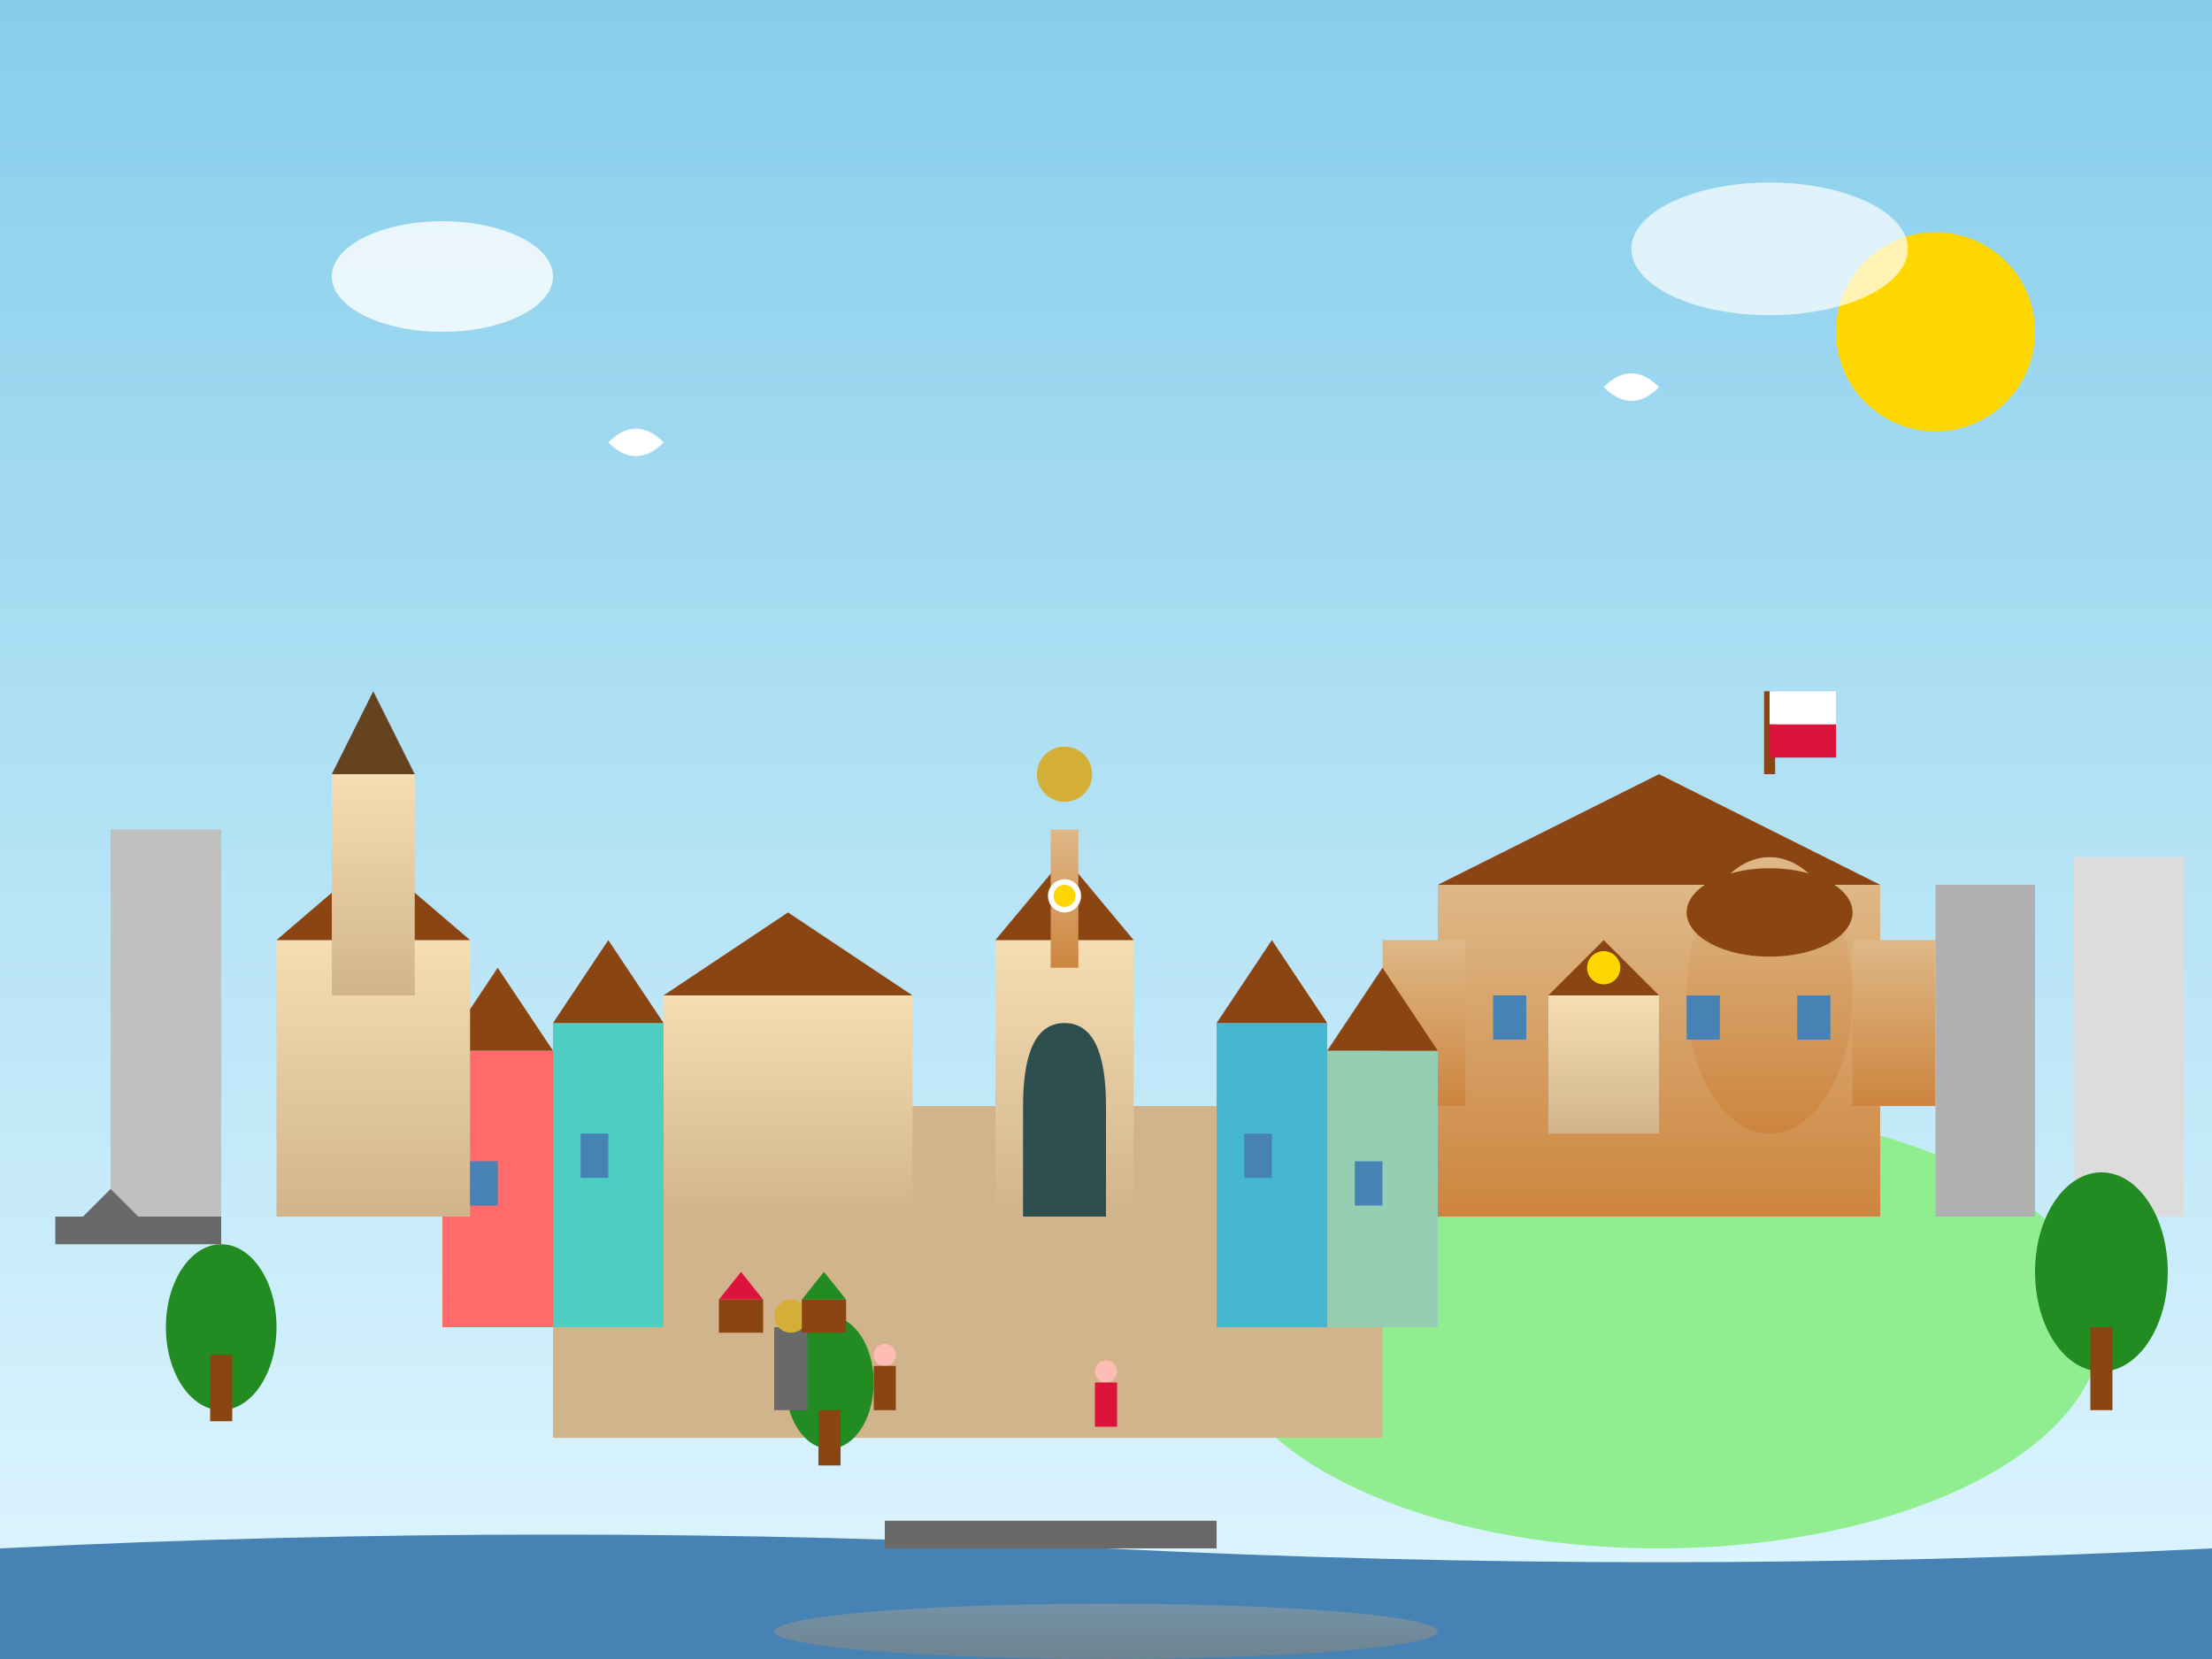 <svg xmlns="http://www.w3.org/2000/svg" viewBox="0 0 400 300" width="400" height="300">
  <rect x="0" y="0" width="400" height="300" fill="#333333" stroke="none"/>
  <defs>
    <linearGradient id="skyGradLublin" x1="0%" y1="0%" x2="0%" y2="100%">
      <stop offset="0%" style="stop-color:#87CEEB;stop-opacity:1" />
      <stop offset="100%" style="stop-color:#E0F6FF;stop-opacity:1" />
    </linearGradient>
    <linearGradient id="castleGradLublin" x1="0%" y1="0%" x2="0%" y2="100%">
      <stop offset="0%" style="stop-color:#DEB887;stop-opacity:1" />
      <stop offset="100%" style="stop-color:#CD853F;stop-opacity:1" />
    </linearGradient>
    <linearGradient id="buildingGradLublin" x1="0%" y1="0%" x2="0%" y2="100%">
      <stop offset="0%" style="stop-color:#F5DEB3;stop-opacity:1" />
      <stop offset="100%" style="stop-color:#D2B48C;stop-opacity:1" />
    </linearGradient>
  </defs>
  
  <!-- Sky -->
  <rect width="400" height="300" fill="url(#skyGradLublin)"/>
  
  <!-- Castle Hill -->
  <ellipse cx="300" cy="240" rx="80" ry="40" fill="#90EE90"/>
  
  <!-- Lublin Castle -->
  <rect x="260" y="160" width="80" height="60" fill="url(#castleGradLublin)"/>
  <polygon points="260,160 300,140 340,160" fill="#8B4513"/>
  
  <!-- Castle keep (cylindrical tower) -->
  <ellipse cx="320" cy="180" rx="15" ry="25" fill="url(#castleGradLublin)"/>
  <ellipse cx="320" cy="165" rx="15" ry="8" fill="#8B4513"/>
  
  <!-- Castle walls -->
  <rect x="250" y="170" width="15" height="30" fill="url(#castleGradLublin)"/>
  <rect x="335" y="170" width="15" height="30" fill="url(#castleGradLublin)"/>
  
  <!-- Trinity Chapel (with Byzantine frescoes) -->
  <rect x="280" y="180" width="20" height="25" fill="url(#buildingGradLublin)"/>
  <polygon points="280,180 290,170 300,180" fill="#8B4513"/>
  <circle cx="290" cy="175" r="3" fill="#FFD700"/>
  
  <!-- Old Town -->
  <rect x="100" y="200" width="150" height="60" fill="#D2B48C"/>
  
  <!-- Grodzka Gate (Brama Grodzka) -->
  <rect x="180" y="170" width="25" height="50" fill="url(#buildingGradLublin)"/>
  <polygon points="180,170 192.5,155 205,170" fill="#8B4513"/>
  <path d="M 185 200 Q 185 185 192.5 185 Q 200 185 200 200 L 200 220 L 185 220 Z" fill="#2F4F4F"/>
  
  <!-- Clock tower on gate -->
  <rect x="190" y="150" width="5" height="25" fill="url(#castleGradLublin)"/>
  <circle cx="192.5" cy="162" r="3" fill="white"/>
  <circle cx="192.5" cy="162" r="2" fill="#FFD700"/>
  
  <!-- Crown Tribunal building -->
  <rect x="120" y="180" width="45" height="40" fill="url(#buildingGradLublin)"/>
  <polygon points="120,180 142.5,165 165,180" fill="#8B4513"/>
  
  <!-- Historic tenement houses -->
  <rect x="80" y="190" width="20" height="50" fill="#FF6B6B"/>
  <rect x="100" y="185" width="20" height="55" fill="#4ECDC4"/>
  <rect x="220" y="185" width="20" height="55" fill="#45B7D1"/>
  <rect x="240" y="190" width="20" height="50" fill="#96CEB4"/>
  
  <!-- Renaissance-style roofs -->
  <polygon points="80,190 90,175 100,190" fill="#8B4513"/>
  <polygon points="100,185 110,170 120,185" fill="#8B4513"/>
  <polygon points="220,185 230,170 240,185" fill="#8B4513"/>
  <polygon points="240,190 250,175 260,190" fill="#8B4513"/>
  
  <!-- Dominican Basilica -->
  <rect x="50" y="170" width="35" height="50" fill="url(#buildingGradLublin)"/>
  <polygon points="50,170 67.5,155 85,170" fill="#8B4513"/>
  
  <!-- Church tower -->
  <rect x="60" y="140" width="15" height="40" fill="url(#buildingGradLublin)"/>
  <polygon points="60,140 67.5,125 75,140" fill="#654321"/>
  
  <!-- Modern university buildings -->
  <rect x="20" y="150" width="20" height="70" fill="#C0C0C0"/>
  <rect x="350" y="160" width="18" height="60" fill="#B0B0B0"/>
  <rect x="375" y="155" width="20" height="65" fill="#DCDCDC"/>
  
  <!-- Windows on buildings -->
  <rect x="85" y="210" width="5" height="8" fill="#4682B4"/>
  <rect x="105" y="205" width="5" height="8" fill="#4682B4"/>
  <rect x="225" y="205" width="5" height="8" fill="#4682B4"/>
  <rect x="245" y="210" width="5" height="8" fill="#4682B4"/>
  
  <!-- Castle windows -->
  <rect x="270" y="180" width="6" height="8" fill="#4682B4"/>
  <rect x="305" y="180" width="6" height="8" fill="#4682B4"/>
  <rect x="325" y="180" width="6" height="8" fill="#4682B4"/>
  
  <!-- Bystrzyca River -->
  <path d="M 0 280 Q 100 275 200 280 Q 300 285 400 280 L 400 300 L 0 300 Z" fill="#4682B4"/>
  
  <!-- Bridge -->
  <rect x="160" y="275" width="60" height="5" fill="#696969"/>
  
  <!-- Trees and greenery -->
  <ellipse cx="40" cy="240" rx="10" ry="15" fill="#228B22"/>
  <rect x="38" y="245" width="4" height="12" fill="#8B4513"/>
  
  <ellipse cx="380" cy="230" rx="12" ry="18" fill="#228B22"/>
  <rect x="378" y="240" width="4" height="15" fill="#8B4513"/>
  
  <ellipse cx="150" cy="250" rx="8" ry="12" fill="#228B22"/>
  <rect x="148" y="255" width="4" height="10" fill="#8B4513"/>
  
  <!-- Monument to Union of Lublin -->
  <rect x="140" y="240" width="6" height="15" fill="#696969"/>
  <circle cx="143" cy="238" r="3" fill="#D4AF37"/>
  
  <!-- Majdanek memorial in distance -->
  <rect x="10" y="220" width="30" height="5" fill="#696969"/>
  <polygon points="15,220 20,215 25,220" fill="#696969"/>
  
  <!-- Market square activity -->
  <rect x="130" y="235" width="8" height="6" fill="#8B4513"/>
  <rect x="145" y="235" width="8" height="6" fill="#8B4513"/>
  <polygon points="130,235 134,230 138,235" fill="#DC143C"/>
  <polygon points="145,235 149,230 153,235" fill="#228B22"/>
  
  <!-- People -->
  <circle cx="160" cy="245" r="2" fill="#FDBCB4"/>
  <rect x="158" y="247" width="4" height="8" fill="#8B4513"/>
  
  <circle cx="200" cy="248" r="2" fill="#FDBCB4"/>
  <rect x="198" y="250" width="4" height="8" fill="#DC143C"/>
  
  <!-- Birds -->
  <path d="M 120 80 Q 115 75 110 80 Q 115 85 120 80" fill="white"/>
  <path d="M 300 70 Q 295 65 290 70 Q 295 75 300 70" fill="white"/>
  
  <!-- Polish-Lithuanian Commonwealth symbol -->
  <circle cx="192.5" cy="140" r="5" fill="#D4AF37"/>
  <path d="M 190 138 Q 192.5 136 195 138 Q 192.5 142 190 138" fill="#D4AF37"/>
  
  <!-- Flag on castle -->
  <line x1="320" y1="140" x2="320" y2="125" stroke="#8B4513" stroke-width="2"/>
  <rect x="320" y="125" width="12" height="6" fill="white"/>
  <rect x="320" y="131" width="12" height="6" fill="#DC143C"/>
  
  <!-- Water reflection -->
  <ellipse cx="200" cy="295" rx="60" ry="5" fill="url(#castleGradLublin)" opacity="0.3"/>
  
  <!-- Sun -->
  <circle cx="350" cy="60" r="18" fill="#FFD700"/>
  
  <!-- Decorative clouds -->
  <ellipse cx="80" cy="50" rx="20" ry="10" fill="white" opacity="0.8"/>
  <ellipse cx="320" cy="45" rx="25" ry="12" fill="white" opacity="0.7"/>
  
</svg>
